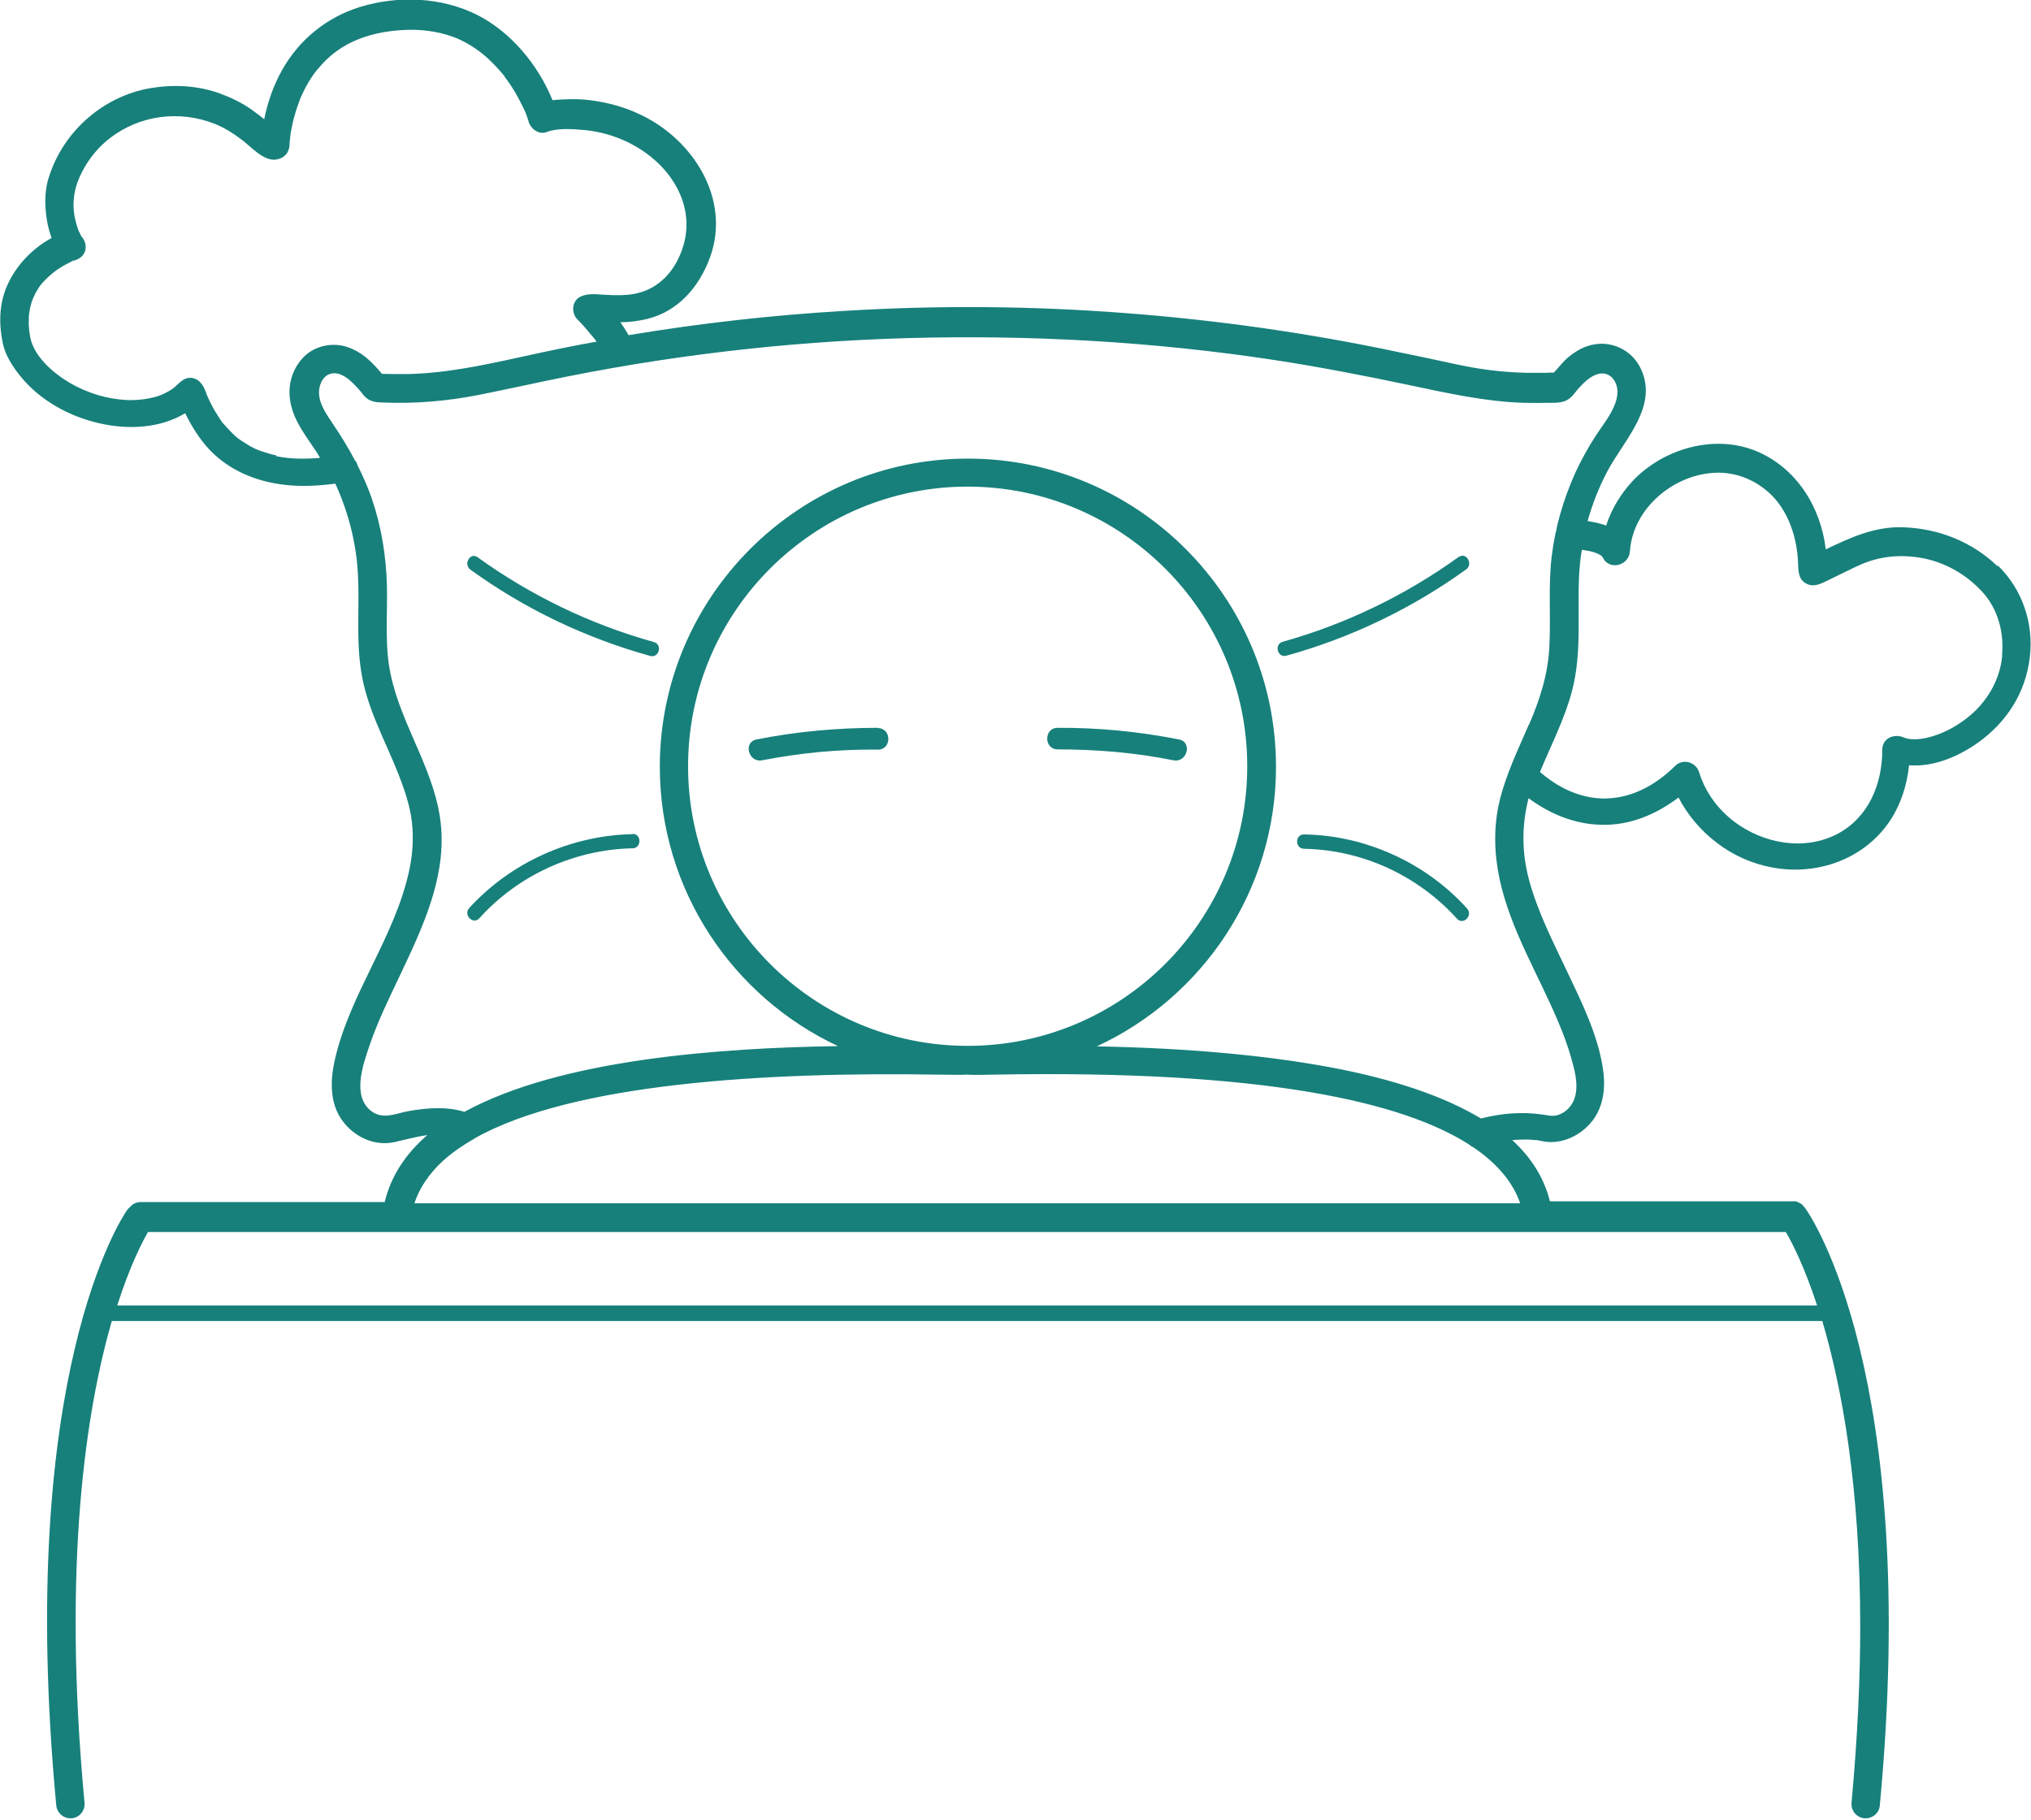 <?xml version="1.0" encoding="UTF-8"?>
<svg id="Livello_2" data-name="Livello 2" xmlns="http://www.w3.org/2000/svg" viewBox="0 0 81.94 73.41">
  <defs>
    <style>
      .cls-1 {
        fill: #17807b;
      }
    </style>
  </defs>
  <g id="Livello_1-2" data-name="Livello 1">
    <g>
      <path class="cls-1" d="M80.62,22.87c-1.04-1.01-2.39-1.55-3.84-1.6-1.15-.04-2.13.42-3.12.89-.2-1.71-1.19-3.3-2.82-3.97-1.68-.68-3.71-.1-4.95,1.19-.49.52-.87,1.14-1.09,1.82-.24-.09-.5-.14-.75-.18.2-.7.46-1.37.8-2.01.68-1.28,2.12-2.66,1.31-4.21-.35-.67-1.09-1.03-1.83-.91-.38.06-.72.25-1.02.49-.23.18-.43.45-.62.65h0c-.11,0-.22,0-.33.01-.24,0-.48,0-.72,0-.48-.01-.96-.04-1.45-.1-.53-.06-1.04-.16-1.56-.27-.74-.16-1.48-.32-2.23-.47-3.63-.77-7.31-1.29-11-1.57-3.77-.29-7.55-.32-11.31-.09-2.92.17-5.84.5-8.73.98-.1-.18-.21-.35-.33-.52.36,0,.72-.05,1.07-.13,1.27-.31,2.12-1.31,2.55-2.5.84-2.33-.67-4.72-2.78-5.73-.66-.32-1.35-.51-2.08-.6-.34-.04-.68-.05-1.02-.03-.15,0-.32.02-.48.03-.58-1.43-1.68-2.75-3.04-3.44-1.44-.72-3.19-.79-4.72-.32-1.34.41-2.45,1.31-3.14,2.53-.35.62-.59,1.3-.73,2-.16-.13-.33-.26-.5-.38-.39-.28-.83-.49-1.29-.66-.88-.32-1.84-.37-2.77-.22-1.92.32-3.53,1.73-4.12,3.57-.21.63-.18,1.32-.05,1.96.04.18.09.35.15.52-.88.48-1.6,1.29-1.91,2.23-.15.47-.19.98-.14,1.48.04.36.09.68.24,1.01.14.3.33.58.54.84.79.99,2,1.65,3.22,1.92,1.15.26,2.43.2,3.44-.41.27.54.58,1.05,1.01,1.5.79.81,1.83,1.24,2.94,1.38.7.09,1.41.05,2.11-.04.4.88.68,1.8.82,2.75.25,1.62-.04,3.27.23,4.88.23,1.43.95,2.72,1.48,4.05.25.63.48,1.3.56,1.98.07.65.03,1.3-.11,1.94-.58,2.71-2.41,4.98-3.01,7.68-.18.82-.2,1.74.33,2.44.48.64,1.29,1.02,2.09.84.41-.09.87-.22,1.32-.28-.86.74-1.46,1.63-1.72,2.7H5.68c-.18,0-.34.08-.44.21h0s0,0,0,0c-.04.03-.08.07-.11.11-.18.26-4.5,6.63-2.86,24.02.03.3.28.52.57.52.02,0,.04,0,.05,0,.32-.03.55-.31.52-.63-.91-9.69.08-15.89,1.1-19.43h69.01c.77,2.6,1.53,6.61,1.53,12.33,0,2.12-.11,4.48-.35,7.1-.03.32.2.6.52.63.02,0,.04,0,.05,0,.29,0,.55-.22.57-.52,1.64-17.4-2.82-23.84-3.02-24.11,0,0,0-.01-.02-.02.01.02.02.03.03.05-.01-.02-.03-.04-.04-.06-.02-.02-.03-.04-.04-.05l-.04-.04s-.03-.03-.05-.04-.03-.02-.05-.03c-.02,0-.04-.02-.05-.03-.02,0-.03-.01-.05-.02-.02,0-.04-.01-.06-.02-.02,0-.04,0-.05,0-.02,0-.03,0-.05,0h-9.82c-.11-.46-.3-.9-.55-1.31s-.58-.8-.97-1.16c.14-.01.29-.02.44-.02.07,0,.15,0,.22,0,.09,0,.18.02.27.02h.02s0,0,0,0c.01,0,.02,0,.04,0,.19.04.38.08.57.08.67,0,1.3-.36,1.7-.89.46-.62.51-1.41.39-2.14-.22-1.35-.86-2.64-1.44-3.86-.57-1.2-1.18-2.39-1.53-3.68-.3-1.12-.3-2.21-.02-3.3.42.31.88.57,1.37.76.48.18,1,.3,1.54.31,1.16.04,2.23-.41,3.14-1.1.37.72.91,1.35,1.56,1.84.64.49,1.4.83,2.2.98,1.83.35,3.75-.33,4.79-1.91.43-.66.67-1.43.75-2.21.98.08,1.99-.35,2.78-.91,1.16-.83,1.92-2.01,2.09-3.43.17-1.38-.3-2.77-1.3-3.73v.02ZM64.66,22.46s0,0,0,0c0,0,0,0,0,0,0,0,0-.01-.01-.02h0s0,0,0,0ZM11.18,18.38c-.3-.06-.66-.18-.87-.27-.13-.06-.26-.13-.38-.21-.06-.04-.12-.08-.19-.12-.02-.02-.04-.03-.07-.05-.01,0-.02-.02-.03-.02h0s-.02-.02-.03-.02c-.21-.17-.39-.37-.57-.57,0-.01-.02-.02-.03-.03h0s-.01-.02-.02-.02t0,0c-.04-.05-.08-.11-.11-.16-.07-.11-.14-.22-.21-.33-.12-.21-.23-.43-.33-.66,0-.02-.02-.03-.02-.04,0,0,0,0,0,0,0,0,0-.02,0-.03-.02-.05-.04-.1-.06-.14-.12-.3-.38-.54-.73-.45-.23.07-.39.3-.58.43-.16.11-.34.2-.52.27-.39.13-.79.18-1.2.18-.86-.02-1.71-.28-2.44-.71-.65-.39-1.41-1.04-1.57-1.82-.03-.17-.05-.33-.06-.5,0-.14,0-.43.02-.49.05-.33.12-.54.25-.79.07-.12.14-.25.23-.36h0s.09-.11.11-.12c.05-.05.1-.11.16-.16.05-.05.11-.1.16-.14.02-.02.08-.07.11-.09h0c.08-.07.17-.12.26-.18.16-.1.33-.18.5-.27h0s.01,0,.02,0c0,0,.01,0,.02,0,.02,0,.04-.02.05-.02.46-.15.52-.65.23-.96t0,0s-.01-.03-.03-.06c0-.01-.06-.13-.07-.14-.08-.21-.14-.43-.18-.65-.07-.45-.03-.88.12-1.31.26-.71.74-1.36,1.33-1.81,1.2-.92,2.8-1.12,4.2-.57.41.16.8.41,1.16.69.33.26.82.8,1.29.76.33-.03.56-.25.58-.58,0-.11.02-.22.03-.33,0,0,0-.01,0-.02h0s0,0,0-.02v.02s.02-.12.02-.16c.02-.1.04-.2.06-.3.04-.21.1-.41.16-.61.04-.11.07-.22.12-.34,0-.02.03-.07.04-.11h0s0,0,0,0h0s0-.01,0-.01c.02-.04.05-.11.06-.13.11-.24.23-.47.38-.7.05-.08.17-.25.2-.28.04-.05.17-.2.25-.29.4-.43.86-.75,1.39-.97.69-.29,1.45-.4,2.19-.41.63,0,1.28.11,1.84.34.48.2.95.52,1.3.85.19.18.37.37.54.57.03.04.07.08.1.12h0v.02s.02.02.02.02c0,.02.02.03.03.04.07.1.14.2.21.3.23.35.41.71.59,1.09,0,0,0,0,0,0,0,.03.02.05.03.09.02.05.04.1.05.15.02.04.03.09.04.13.09.28.41.52.71.41.44-.17,1.03-.13,1.48-.09.52.04,1.04.17,1.53.37.87.36,1.67.98,2.15,1.77.48.78.63,1.66.37,2.53-.29.97-.94,1.72-1.91,1.93-.35.08-.83.08-1.27.05-.33-.02-.68-.07-.98.08-.34.17-.37.65-.12.91.18.18.36.38.52.58.1.11.18.21.26.32-.44.08-.87.16-1.31.25-2.1.41-4.2,1.02-6.35,1.06-.33,0-.67,0-1-.01-.19-.23-.4-.46-.63-.65-.23-.19-.49-.34-.79-.44-.64-.2-1.38-.02-1.82.5-.43.5-.58,1.16-.44,1.8.15.72.62,1.31,1.02,1.91.06.09.11.18.16.27-.6.05-1.2.05-1.77-.07v-.02ZM72.05,49.7c.24.41.74,1.37,1.26,2.96H4.73c.53-1.66,1.04-2.61,1.24-2.96h66.08ZM61.35,48.54H16.72c.17-.52.46-.98.85-1.41s.89-.8,1.47-1.14c.04-.02.08-.04.11-.07,3.98-2.24,11.84-2.68,18.67-2.57.6,0,.96.02,1.2,0,.1.01.2.01.29.01.18,0,.45,0,.79-.01,10.94-.2,16.5,1.11,19.17,2.82h0s.1.09.17.11c.53.36.93.73,1.24,1.11s.52.77.65,1.15h0ZM27.76,30.91c0-6.22,5.06-11.28,11.28-11.28s11.28,5.06,11.28,11.28-5.06,11.28-11.28,11.28-11.28-5.06-11.28-11.28ZM61.69,29.21c-.44,1.02-.93,2.02-1.19,3.1-.25,1.04-.22,2.11,0,3.15.44,2.05,1.57,3.86,2.37,5.77.2.47.38.95.52,1.45.14.49.29,1.04.16,1.54-.09.37-.37.67-.73.77-.2.05-.38,0-.59-.03-.83-.12-1.67-.05-2.48.16-1.48-.89-3.52-1.59-6.1-2.07-2.59-.48-5.72-.77-9.4-.84,4.26-1.97,7.23-6.29,7.23-11.28,0-6.86-5.58-12.43-12.43-12.43s-12.43,5.58-12.43,12.43c0,4.98,2.95,9.29,7.19,11.27-4.7.07-11.18.52-15.07,2.65-.73-.22-1.5-.16-2.25-.03-.51.09-1.02.36-1.5.01-.8-.6-.35-1.86-.09-2.63.33-.98.79-1.91,1.23-2.84.88-1.86,1.83-3.84,1.67-5.95-.17-2.23-1.59-4.06-2.04-6.21-.25-1.17-.12-2.39-.15-3.58-.03-1.18-.22-2.36-.6-3.48-.16-.47-.36-.92-.58-1.36t0,0c-.02-.08-.06-.16-.11-.21-.26-.49-.55-.97-.87-1.44-.25-.38-.58-.82-.58-1.3,0-.27.12-.61.4-.73.34-.14.7.09.94.33.16.15.31.32.45.5.23.29.5.3.84.31,1.26.05,2.53-.06,3.77-.3.91-.18,1.82-.38,2.73-.57,4.8-1.01,9.68-1.59,14.59-1.73,4.97-.14,9.95.14,14.87.89,1.82.28,3.62.63,5.42,1.01,1.52.32,3.03.66,4.59.71.3,0,.59.01.89,0,.26,0,.58.02.82-.09.25-.11.38-.37.56-.55.16-.17.32-.33.53-.44.3-.17.63-.14.83.14.2.27.19.62.07.95-.17.48-.52.9-.79,1.32-.31.47-.58.97-.82,1.48-.49,1.09-.82,2.22-.96,3.41-.14,1.19-.03,2.39-.09,3.59-.05,1.12-.38,2.15-.82,3.17h0ZM62.81,21.33c-.02.07-.03.14-.03.2,0-.07,0-.14.03-.2ZM80.78,26.44c-.09,1.01-.64,1.92-1.43,2.53-.41.32-.88.58-1.38.73-.38.12-.86.18-1.16.05-.39-.17-.87.02-.87.5,0,1.39-.56,2.73-1.81,3.39-1.34.7-3,.39-4.17-.5-.66-.5-1.17-1.2-1.41-1.99-.13-.41-.65-.57-.97-.25-.8.79-1.81,1.34-2.95,1.31-.94-.03-1.8-.46-2.5-1.07.22-.54.47-1.07.7-1.61.23-.54.44-1.08.59-1.65.41-1.55.21-3.13.29-4.71.02-.33.05-.66.11-.99.12.02.23.03.35.06.09.02.19.05.28.09,0,0,0,0,0,0,0,0,.01,0,.02.01.04.02.07.04.11.06,0,0,.02.02.04.03h0s0,0,0,0c.02.02.03.04.04.05.24.54,1.06.36,1.1-.25.12-1.74,1.79-3.11,3.47-3.16.85-.03,1.66.32,2.26.92.68.69,1.01,1.72,1.05,2.68.02.32-.01.67.31.86.34.2.68-.02.98-.16.42-.2.82-.41,1.25-.6.76-.33,1.56-.41,2.4-.27.96.16,1.84.66,2.5,1.38.63.69.88,1.64.79,2.55h0Z"/>
      <path class="cls-1" d="M35.42,29.36c-1.64,0-3.29.15-4.9.47-.55.11-.32.95.23.84,1.54-.3,3.1-.45,4.67-.43.56,0,.56-.86,0-.87h0Z"/>
      <path class="cls-1" d="M42.67,30.23c1.57,0,3.13.13,4.67.44.55.11.78-.73.23-.84-1.62-.32-3.26-.48-4.9-.47-.56,0-.56.87,0,.87h0Z"/>
      <path class="cls-1" d="M25.52,33.65c-2.49.05-4.91,1.14-6.59,2.98-.25.28.16.69.41.41,1.57-1.74,3.83-2.77,6.18-2.82.37,0,.37-.59,0-.58h0Z"/>
      <path class="cls-1" d="M52.61,33.66c-.37,0-.37.57,0,.58,2.35.04,4.6,1.08,6.17,2.82.25.28.66-.13.41-.41-1.67-1.85-4.09-2.95-6.58-2.99h0Z"/>
      <path class="cls-1" d="M58.86,22.46c-2.15,1.55-4.55,2.71-7.11,3.43-.36.1-.21.66.15.56,2.6-.72,5.06-1.9,7.25-3.48.3-.21,0-.72-.29-.5h0Z"/>
      <path class="cls-1" d="M26.38,25.9c-2.55-.71-4.96-1.87-7.11-3.42-.3-.22-.59.28-.29.5,2.18,1.58,4.65,2.76,7.25,3.48.36.1.51-.46.15-.56h0Z"/>
    </g>
  </g>
</svg>